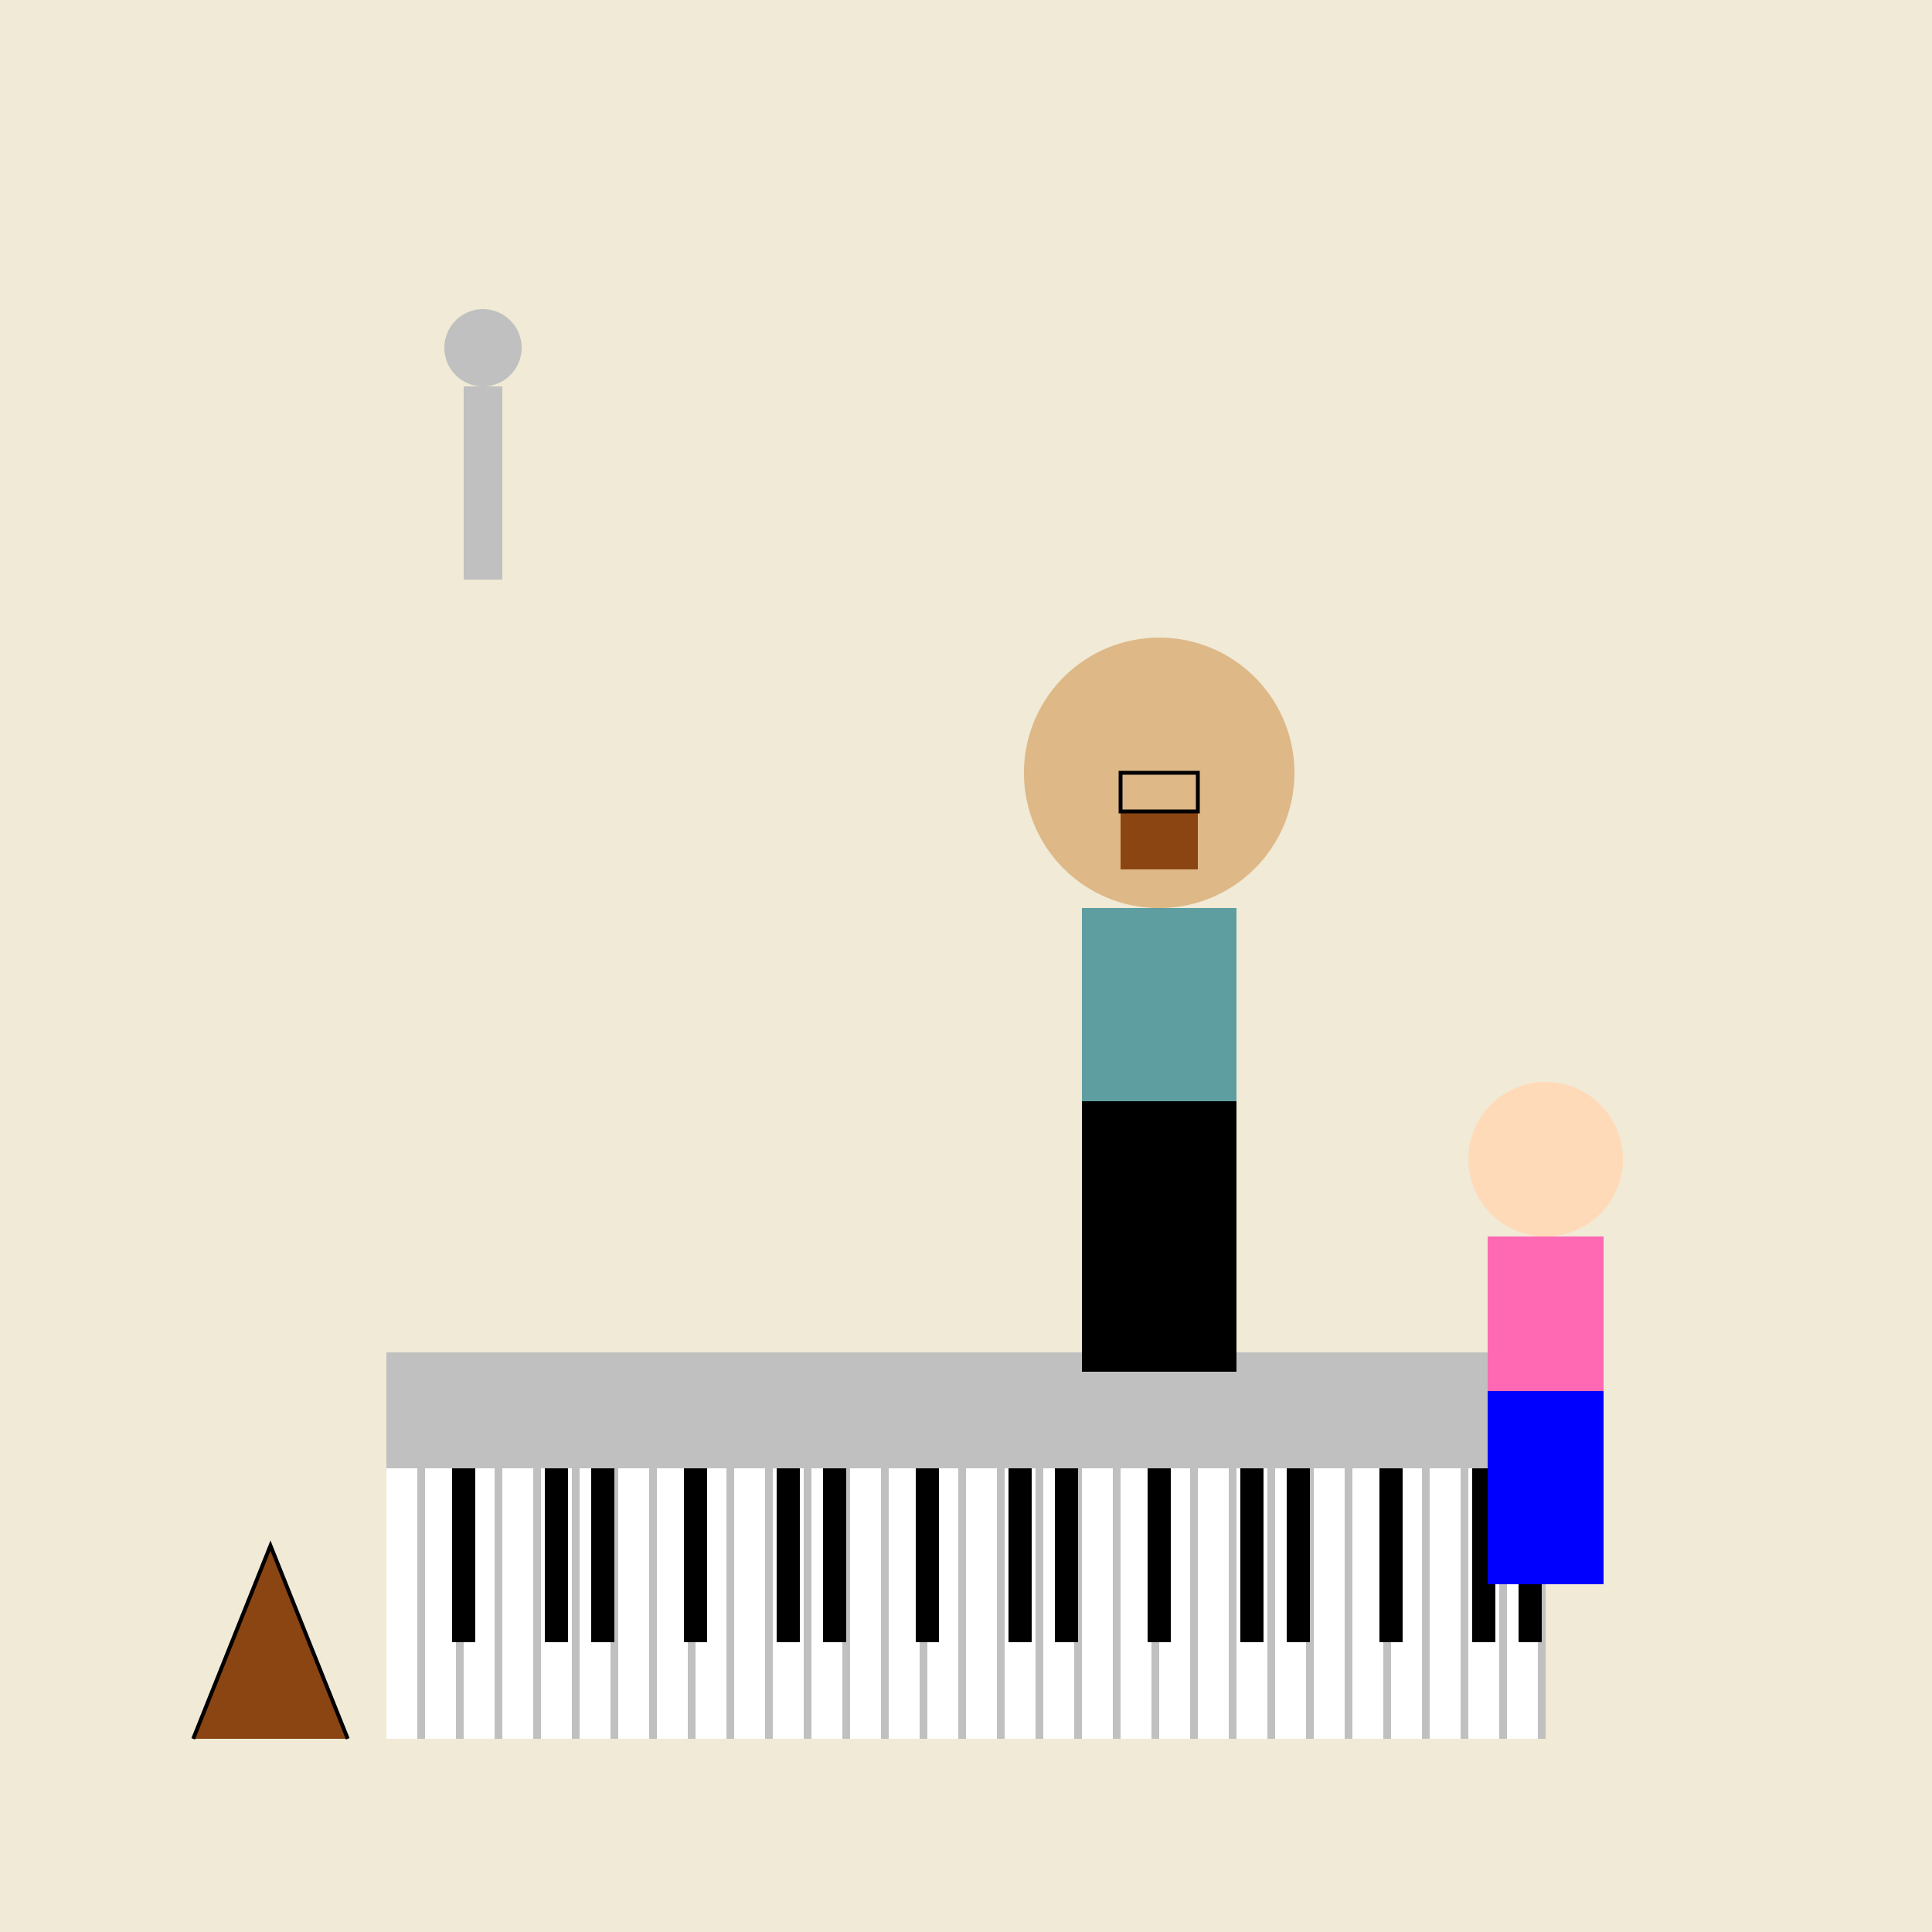 <!--

Generated by DrawGPT.
Free, open source, AI generated images in SVG, PNG, and HTML Canvas format.
https://drawgpt.ai

Created: 2024-01-28T22:07:50.714Z
Link: https://drawgpt.ai/prompt/158501/

-->
<svg xmlns="http://www.w3.org/2000/svg" xmlns:xlink="http://www.w3.org/1999/xlink" width="500" height="500"><defs/><g><rect fill="#F0EAD6" stroke="none" x="0" y="0" width="512" height="512"/><rect fill="#C0C0C0" stroke="none" x="100" y="350" width="300" height="100"/><rect fill="#FFFFFF" stroke="none" x="100" y="380" width="8" height="70"/><rect fill="#FFFFFF" stroke="none" x="110" y="380" width="8" height="70"/><rect fill="#FFFFFF" stroke="none" x="120" y="380" width="8" height="70"/><rect fill="#FFFFFF" stroke="none" x="130" y="380" width="8" height="70"/><rect fill="#FFFFFF" stroke="none" x="140" y="380" width="8" height="70"/><rect fill="#FFFFFF" stroke="none" x="150" y="380" width="8" height="70"/><rect fill="#FFFFFF" stroke="none" x="160" y="380" width="8" height="70"/><rect fill="#FFFFFF" stroke="none" x="170" y="380" width="8" height="70"/><rect fill="#FFFFFF" stroke="none" x="180" y="380" width="8" height="70"/><rect fill="#FFFFFF" stroke="none" x="190" y="380" width="8" height="70"/><rect fill="#FFFFFF" stroke="none" x="200" y="380" width="8" height="70"/><rect fill="#FFFFFF" stroke="none" x="210" y="380" width="8" height="70"/><rect fill="#FFFFFF" stroke="none" x="220" y="380" width="8" height="70"/><rect fill="#FFFFFF" stroke="none" x="230" y="380" width="8" height="70"/><rect fill="#FFFFFF" stroke="none" x="240" y="380" width="8" height="70"/><rect fill="#FFFFFF" stroke="none" x="250" y="380" width="8" height="70"/><rect fill="#FFFFFF" stroke="none" x="260" y="380" width="8" height="70"/><rect fill="#FFFFFF" stroke="none" x="270" y="380" width="8" height="70"/><rect fill="#FFFFFF" stroke="none" x="280" y="380" width="8" height="70"/><rect fill="#FFFFFF" stroke="none" x="290" y="380" width="8" height="70"/><rect fill="#FFFFFF" stroke="none" x="300" y="380" width="8" height="70"/><rect fill="#FFFFFF" stroke="none" x="310" y="380" width="8" height="70"/><rect fill="#FFFFFF" stroke="none" x="320" y="380" width="8" height="70"/><rect fill="#FFFFFF" stroke="none" x="330" y="380" width="8" height="70"/><rect fill="#FFFFFF" stroke="none" x="340" y="380" width="8" height="70"/><rect fill="#FFFFFF" stroke="none" x="350" y="380" width="8" height="70"/><rect fill="#FFFFFF" stroke="none" x="360" y="380" width="8" height="70"/><rect fill="#FFFFFF" stroke="none" x="370" y="380" width="8" height="70"/><rect fill="#FFFFFF" stroke="none" x="380" y="380" width="8" height="70"/><rect fill="#FFFFFF" stroke="none" x="390" y="380" width="8" height="70"/><rect fill="#000000" stroke="none" x="117" y="380" width="6" height="45"/><rect fill="#000000" stroke="none" x="141" y="380" width="6" height="45"/><rect fill="#000000" stroke="none" x="153" y="380" width="6" height="45"/><rect fill="#000000" stroke="none" x="177" y="380" width="6" height="45"/><rect fill="#000000" stroke="none" x="201" y="380" width="6" height="45"/><rect fill="#000000" stroke="none" x="213" y="380" width="6" height="45"/><rect fill="#000000" stroke="none" x="237" y="380" width="6" height="45"/><rect fill="#000000" stroke="none" x="261" y="380" width="6" height="45"/><rect fill="#000000" stroke="none" x="273" y="380" width="6" height="45"/><rect fill="#000000" stroke="none" x="297" y="380" width="6" height="45"/><rect fill="#000000" stroke="none" x="321" y="380" width="6" height="45"/><rect fill="#000000" stroke="none" x="333" y="380" width="6" height="45"/><rect fill="#000000" stroke="none" x="357" y="380" width="6" height="45"/><rect fill="#000000" stroke="none" x="381" y="380" width="6" height="45"/><rect fill="#000000" stroke="none" x="393" y="380" width="6" height="45"/><path fill="#DEB887" stroke="none" paint-order="stroke fill markers" d=" M 335 200 A 35 35 0 1 0 335 200.035"/><rect fill="#5F9EA0" stroke="none" x="280" y="235" width="40" height="50"/><rect fill="#8B4513" stroke="none" x="290" y="210" width="20" height="15"/><rect fill="none" stroke="#000000" x="290" y="200" width="20" height="10" stroke-miterlimit="10" stroke-dasharray=""/><rect fill="#000000" stroke="none" x="280" y="285" width="40" height="70"/><path fill="#FFDAB9" stroke="none" paint-order="stroke fill markers" d=" M 420 300 A 20 20 0 1 0 420 300.02"/><rect fill="#FF69B4" stroke="none" x="385" y="320" width="30" height="40"/><rect fill="#0000FF" stroke="none" x="385" y="360" width="30" height="50"/><path fill="#8B4513" stroke="#000000" paint-order="fill stroke markers" d=" M 50 450 L 70 400 L 90 450" stroke-miterlimit="10" stroke-dasharray=""/><rect fill="#C0C0C0" stroke="none" x="120" y="100" width="10" height="50"/><path fill="#C0C0C0" stroke="none" paint-order="stroke fill markers" d=" M 135 90 A 10 10 0 1 0 135 90.01"/></g></svg>